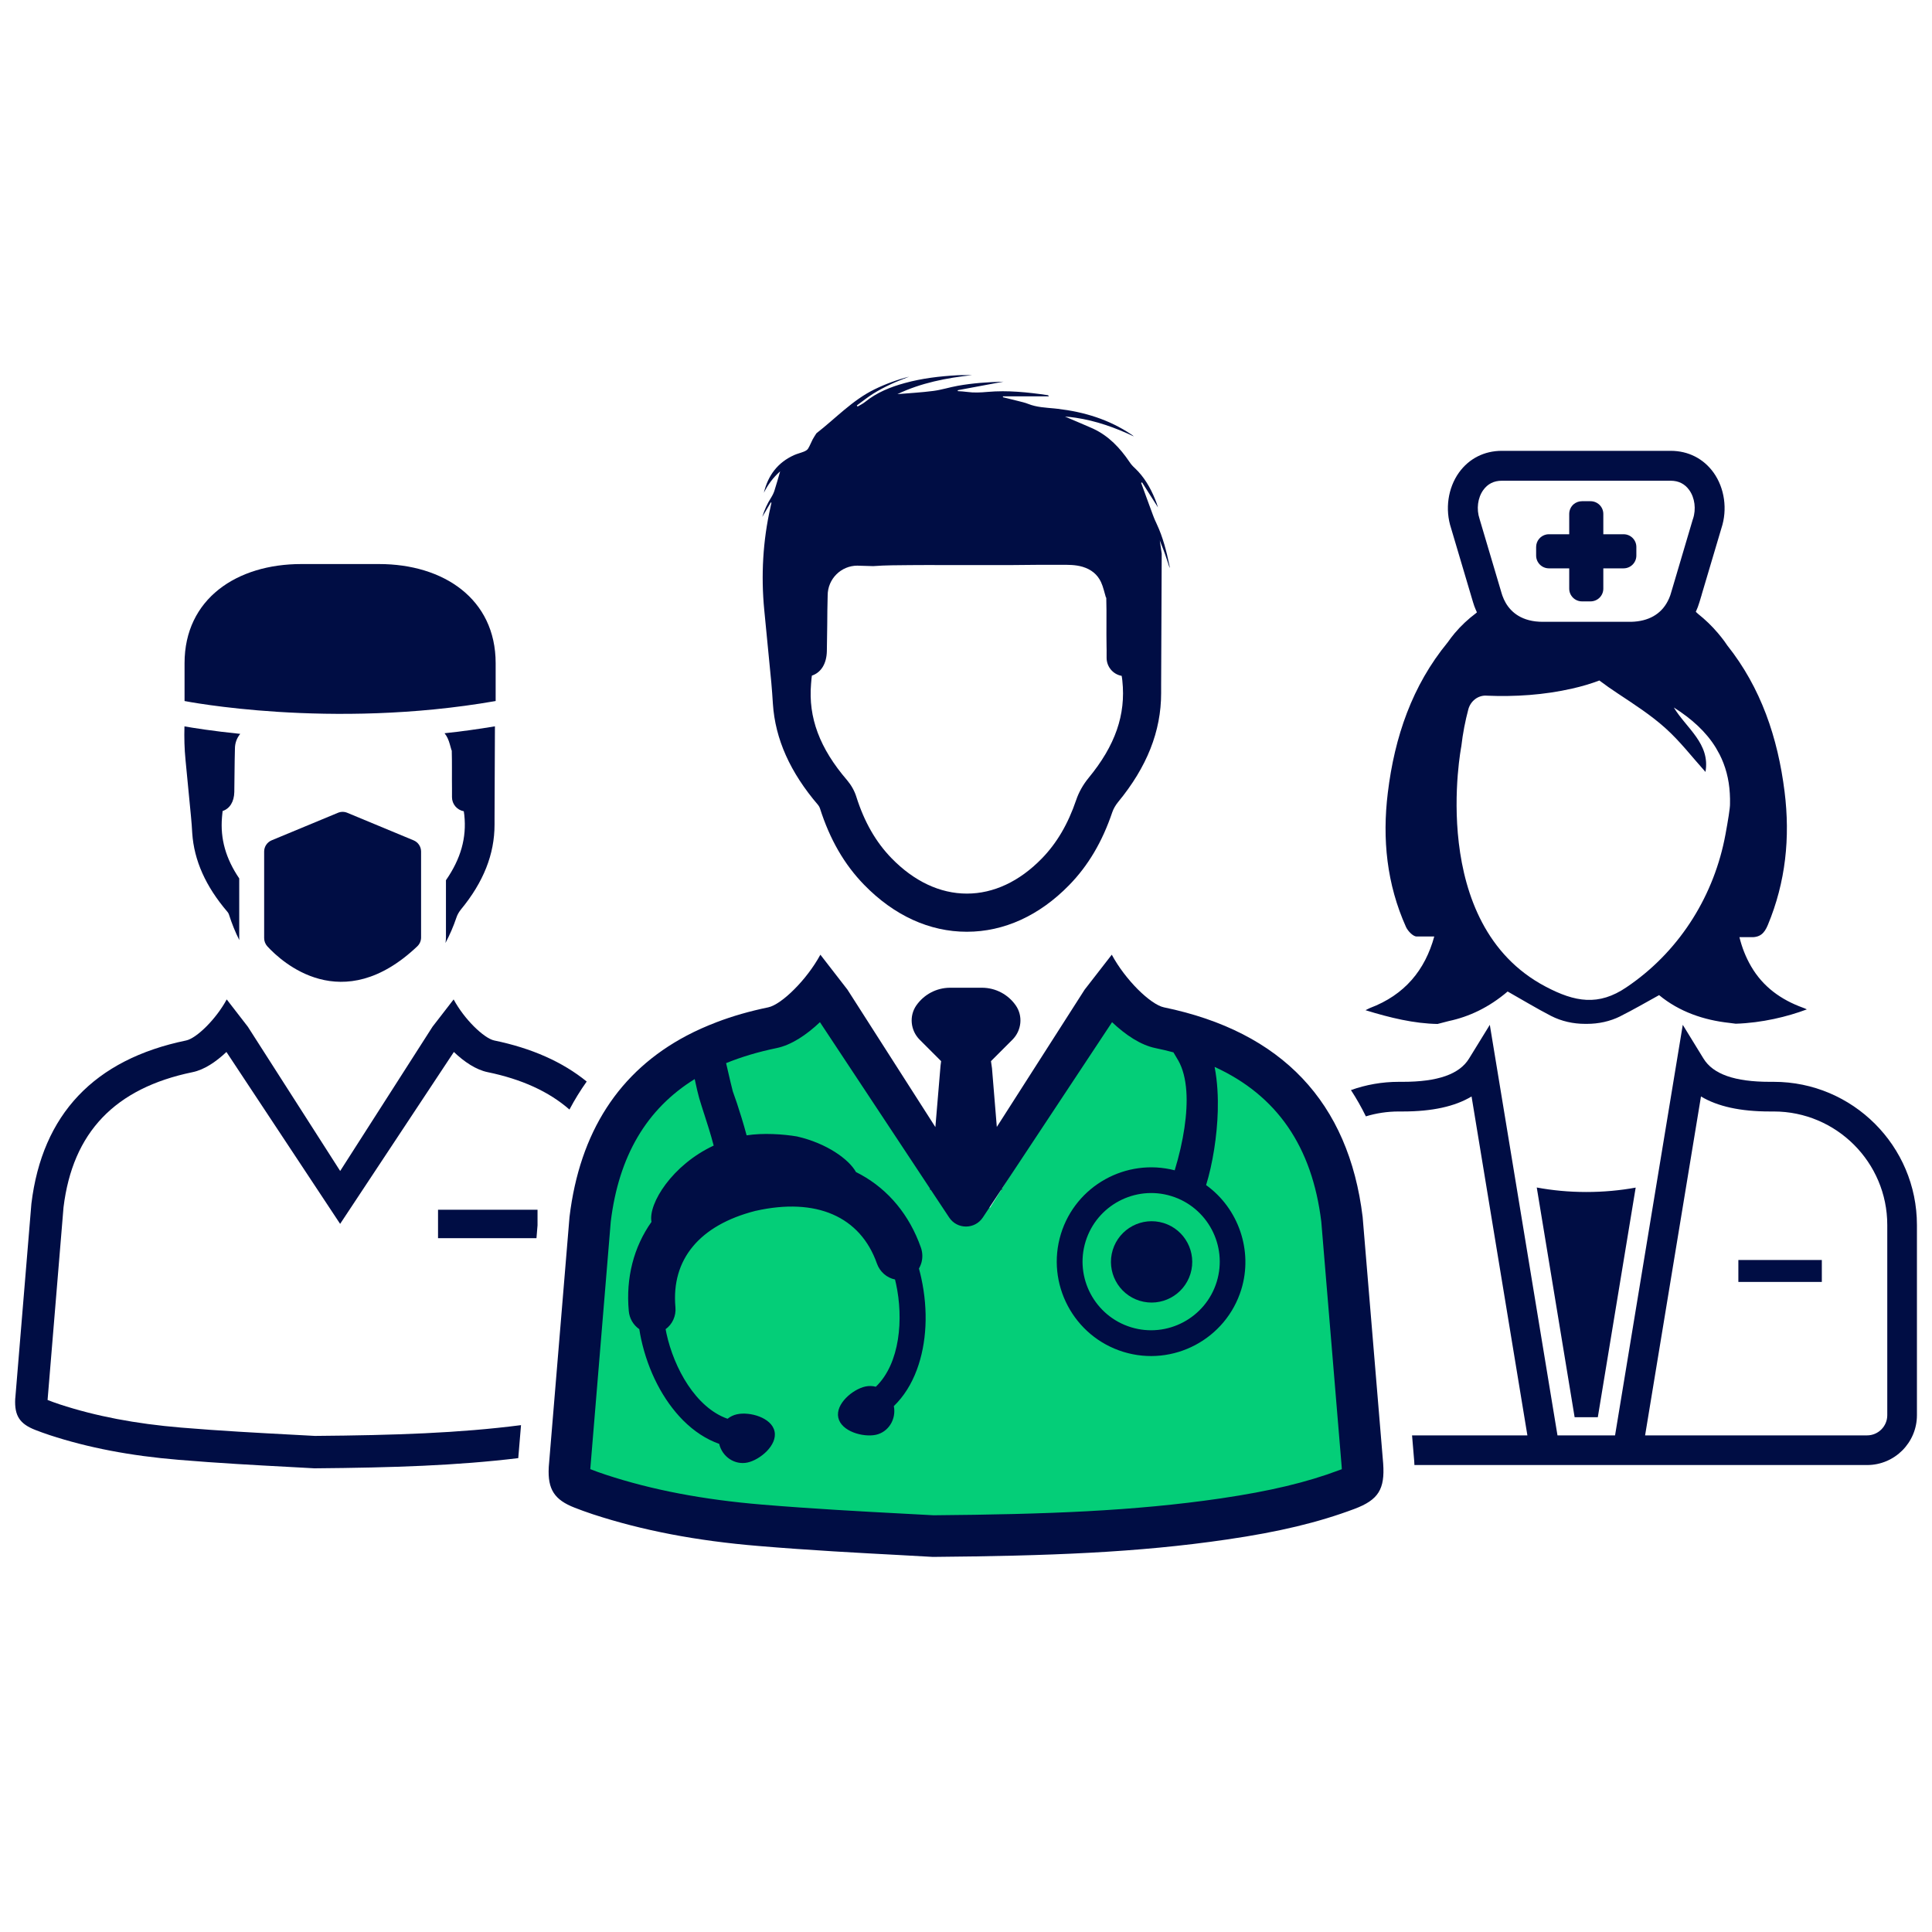 <?xml version="1.0" encoding="UTF-8"?>
<svg xmlns="http://www.w3.org/2000/svg" width="40" height="40" viewBox="0 0 40 40" fill="none">
  <path d="M24.5 31.5H20H16L12 30.5V27.5L12.5 24.5L13.5 22.5L15 22L17 21L20 25H20.5L23 21L25.5 22L27.5 24L28 30L27.5 31L24.5 31.5Z" fill="#04CE78"></path>
  <path d="M15.965 10.303C15.888 10.422 15.829 10.55 15.782 10.702C15.847 10.592 15.903 10.496 15.959 10.401C15.963 10.404 15.968 10.406 15.972 10.408C15.967 10.434 15.961 10.46 15.955 10.486C15.954 10.491 15.953 10.496 15.952 10.501C15.794 11.197 15.754 11.917 15.823 12.628L15.969 14.129C15.983 14.276 15.992 14.424 16.002 14.572C16.05 15.303 16.36 15.992 16.939 16.668C16.955 16.688 16.97 16.714 16.977 16.738C17.181 17.378 17.479 17.896 17.891 18.319C18.51 18.955 19.245 19.291 20.017 19.291H20.018C20.787 19.291 21.519 18.957 22.135 18.326C22.53 17.922 22.822 17.427 23.029 16.815C23.052 16.747 23.095 16.672 23.147 16.608C23.747 15.88 24.04 15.139 24.04 14.352C24.04 14.297 24.04 14.242 24.04 14.188L24.052 11.463C24.038 11.372 24.025 11.281 24.012 11.188C24.026 11.224 24.04 11.26 24.053 11.295C24.078 11.358 24.102 11.418 24.123 11.479C24.157 11.572 24.185 11.666 24.216 11.759C24.218 11.741 24.215 11.726 24.212 11.709C24.151 11.414 24.078 11.123 23.949 10.849C23.939 10.828 23.929 10.806 23.92 10.785C23.919 10.784 23.919 10.784 23.919 10.784C23.901 10.744 23.885 10.704 23.87 10.663C23.827 10.546 23.784 10.429 23.741 10.312C23.709 10.224 23.677 10.134 23.644 10.046C23.638 10.029 23.632 10.014 23.626 9.998C23.632 9.994 23.639 9.991 23.645 9.987C23.755 10.16 23.865 10.333 23.975 10.506C23.958 10.448 23.937 10.39 23.914 10.334C23.815 10.092 23.686 9.87 23.493 9.689C23.452 9.652 23.415 9.61 23.385 9.564C23.189 9.274 22.955 9.026 22.634 8.876C22.624 8.871 22.615 8.867 22.605 8.863C22.458 8.797 22.308 8.736 22.16 8.672C22.123 8.656 22.086 8.64 22.049 8.624C22.125 8.63 22.198 8.638 22.272 8.649C22.692 8.712 23.089 8.853 23.474 9.035C23.459 9.019 23.442 9.008 23.425 8.997C22.963 8.685 22.447 8.528 21.898 8.464C21.877 8.461 21.856 8.459 21.835 8.457C21.651 8.439 21.465 8.433 21.289 8.363C21.22 8.335 21.147 8.32 21.074 8.301C20.991 8.28 20.907 8.259 20.824 8.239C20.804 8.234 20.784 8.229 20.764 8.224C20.765 8.213 20.765 8.217 20.766 8.206H21.715C21.708 8.188 21.699 8.182 21.69 8.181C21.277 8.121 20.863 8.077 20.446 8.114C20.303 8.127 20.162 8.134 20.02 8.114C19.957 8.105 19.893 8.102 19.83 8.098C19.829 8.087 19.829 8.09 19.829 8.079C20.139 8.021 20.448 7.964 20.776 7.902C20.447 7.911 20.138 7.932 19.832 7.987C19.661 8.017 19.494 8.072 19.322 8.094C19.077 8.126 18.828 8.139 18.58 8.16C19.07 7.926 19.595 7.825 20.13 7.766C20.03 7.768 19.929 7.764 19.829 7.769C19.459 7.789 19.091 7.832 18.732 7.931C18.434 8.012 18.152 8.126 17.909 8.323C17.862 8.361 17.807 8.386 17.755 8.418C17.75 8.41 17.745 8.402 17.74 8.394C17.852 8.313 17.959 8.226 18.076 8.152C18.195 8.078 18.32 8.013 18.447 7.953C18.57 7.895 18.698 7.849 18.824 7.798C18.575 7.861 18.335 7.949 18.104 8.062C17.645 8.287 17.3 8.663 16.904 8.97C16.904 8.971 16.903 8.972 16.902 8.973C16.876 9.014 16.848 9.054 16.825 9.098C16.792 9.161 16.767 9.23 16.729 9.291C16.712 9.318 16.674 9.338 16.642 9.351C16.577 9.377 16.508 9.393 16.444 9.421C16.102 9.574 15.901 9.842 15.815 10.202C15.897 10.038 16.001 9.892 16.152 9.759C16.111 9.899 16.077 10.025 16.037 10.148C16.021 10.203 15.995 10.254 15.965 10.303ZM16.792 14.158L16.796 14.113C16.799 14.075 16.803 14.022 16.809 13.988C17 13.924 17.113 13.741 17.119 13.483C17.123 13.299 17.125 13.114 17.127 12.934C17.128 12.734 17.13 12.53 17.136 12.327C17.136 11.986 17.413 11.711 17.752 11.711C17.758 11.711 17.764 11.711 17.77 11.712L18.079 11.721C18.334 11.701 18.591 11.703 18.847 11.7C19.075 11.697 19.305 11.699 19.534 11.699H20.21C20.455 11.699 20.702 11.7 20.947 11.699C21.129 11.698 21.31 11.695 21.492 11.694C21.649 11.693 21.807 11.694 21.963 11.694C22.116 11.693 22.267 11.691 22.417 11.736C22.591 11.789 22.72 11.891 22.795 12.051C22.843 12.154 22.865 12.269 22.898 12.375C22.9 12.373 22.902 12.371 22.904 12.369C22.909 12.543 22.909 12.721 22.908 12.904C22.907 13.064 22.907 13.229 22.91 13.393C22.912 13.436 22.911 13.48 22.911 13.527V13.619C22.911 13.803 23.042 13.961 23.223 13.993C23.23 14.027 23.235 14.074 23.237 14.094C23.312 14.797 23.09 15.436 22.538 16.106C22.425 16.244 22.336 16.401 22.282 16.561C22.113 17.059 21.88 17.456 21.57 17.774C21.107 18.25 20.57 18.501 20.019 18.501H20.018C19.463 18.501 18.924 18.247 18.457 17.767C18.134 17.434 17.895 17.019 17.73 16.498C17.692 16.374 17.623 16.253 17.538 16.153C16.97 15.492 16.733 14.858 16.792 14.158Z" fill="#000D44"></path>
  <path d="M28.637 30.299L28.213 25.207L28.212 25.196C27.924 22.82 26.54 21.36 24.098 20.856C23.961 20.828 23.758 20.684 23.553 20.479C23.358 20.282 23.16 20.029 23.018 19.766L22.456 20.49L20.638 23.332L20.538 22.116V22.116L20.517 21.97L20.895 21.592L20.961 21.526C21.151 21.336 21.184 21.035 21.029 20.814C20.875 20.594 20.619 20.45 20.329 20.45H19.673C19.383 20.45 19.128 20.594 18.973 20.814C18.818 21.035 18.851 21.336 19.041 21.526L19.485 21.97L19.473 22.062L19.366 23.335L17.546 20.49L16.985 19.766C16.842 20.029 16.644 20.283 16.448 20.479C16.244 20.685 16.041 20.828 15.905 20.856C15.524 20.935 15.169 21.036 14.84 21.162C14.62 21.246 14.411 21.339 14.216 21.442C12.817 22.181 12.003 23.438 11.791 25.196L11.362 30.366L11.361 30.384C11.338 30.836 11.479 31.053 11.9 31.216C12.001 31.255 12.136 31.306 12.274 31.351C13.297 31.686 14.42 31.902 15.706 32.008C16.761 32.097 17.82 32.153 18.593 32.194C18.866 32.209 19.103 32.221 19.294 32.233L19.309 32.234H19.323C21.703 32.213 23.549 32.146 25.399 31.874C26.485 31.716 27.3 31.519 28.043 31.24C28.537 31.054 28.675 30.834 28.637 30.299ZM27.738 30.434C27.056 30.691 26.296 30.872 25.273 31.023C23.476 31.286 21.665 31.352 19.329 31.372C19.14 31.361 18.906 31.349 18.637 31.335C17.869 31.294 16.819 31.238 15.776 31.151C14.558 31.049 13.499 30.848 12.541 30.532C12.426 30.495 12.311 30.452 12.221 30.417L12.645 25.294C12.81 23.939 13.383 22.961 14.383 22.341C14.42 22.518 14.455 22.661 14.476 22.735C14.505 22.835 14.54 22.941 14.575 23.052L14.578 23.06C14.636 23.241 14.709 23.462 14.776 23.718C13.919 24.117 13.417 24.92 13.488 25.298C13.119 25.82 12.956 26.456 13.018 27.141C13.031 27.295 13.111 27.433 13.236 27.519C13.247 27.589 13.259 27.656 13.273 27.721C13.419 28.39 13.728 28.989 14.143 29.407C14.371 29.635 14.621 29.798 14.89 29.894C14.954 30.164 15.214 30.336 15.476 30.28C15.739 30.223 16.098 29.919 16.036 29.635C15.975 29.349 15.522 29.223 15.259 29.281C15.188 29.296 15.121 29.328 15.063 29.374C14.406 29.143 13.955 28.329 13.798 27.607C13.792 27.577 13.786 27.548 13.781 27.519C13.921 27.418 14.001 27.244 13.984 27.064C13.895 26.076 14.482 25.367 15.636 25.071L15.641 25.069L15.646 25.069C16.898 24.788 17.812 25.184 18.156 26.161C18.216 26.331 18.362 26.457 18.53 26.49C18.538 26.519 18.544 26.548 18.551 26.578C18.708 27.299 18.637 28.227 18.133 28.711C18.063 28.692 17.989 28.691 17.917 28.706C17.653 28.764 17.294 29.067 17.356 29.351C17.418 29.637 17.87 29.762 18.134 29.706C18.395 29.649 18.559 29.384 18.506 29.112C18.711 28.913 18.871 28.66 18.983 28.358C19.188 27.806 19.22 27.133 19.075 26.464C19.061 26.399 19.044 26.332 19.026 26.264C19.041 26.237 19.055 26.207 19.066 26.177C19.106 26.066 19.106 25.942 19.066 25.829C18.831 25.161 18.401 24.638 17.823 24.319C17.796 24.304 17.769 24.29 17.743 24.277C17.736 24.274 17.73 24.269 17.722 24.266C17.579 24.005 17.118 23.669 16.5 23.529C16.224 23.482 15.803 23.452 15.458 23.506C15.387 23.239 15.312 23.009 15.257 22.839C15.227 22.749 15.198 22.668 15.172 22.596C15.162 22.566 15.101 22.306 15.033 22.011C15.35 21.882 15.697 21.778 16.076 21.7C16.384 21.637 16.697 21.427 16.976 21.163L19.255 24.608L19.252 24.633H19.271L19.651 25.206C19.816 25.457 20.183 25.457 20.349 25.206L20.728 24.633H20.747V24.616H20.745L20.744 24.609L23.024 21.163C23.303 21.427 23.615 21.637 23.923 21.7C24.051 21.726 24.175 21.756 24.295 21.788C24.328 21.841 24.361 21.898 24.398 21.962C24.489 22.124 24.544 22.337 24.562 22.594C24.593 23.039 24.505 23.629 24.321 24.23C23.316 23.971 22.273 24.547 21.965 25.547C21.649 26.578 22.229 27.672 23.258 27.989C24.288 28.306 25.383 27.726 25.7 26.696C25.945 25.898 25.645 25.021 24.971 24.536C25.107 24.098 25.199 23.517 25.213 22.999C25.22 22.724 25.208 22.4 25.147 22.089C26.44 22.681 27.166 23.739 27.356 25.295L27.778 30.366C27.779 30.386 27.78 30.403 27.781 30.418C27.77 30.422 27.755 30.428 27.738 30.434ZM25.191 26.538C24.961 27.287 24.165 27.709 23.416 27.479C22.668 27.249 22.245 26.453 22.476 25.704C22.706 24.956 23.502 24.533 24.25 24.763C24.999 24.993 25.421 25.789 25.191 26.538Z" fill="#000D44"></path>
  <path d="M24.647 26.373C24.783 25.929 24.534 25.458 24.09 25.321C23.646 25.185 23.175 25.434 23.038 25.879C22.902 26.323 23.151 26.794 23.595 26.931C24.039 27.067 24.51 26.818 24.647 26.373Z" fill="#000D44"></path>
  <path d="M32.753 10.377H32.93C33.076 10.377 33.195 10.494 33.195 10.641V11.061H33.615C33.761 11.061 33.879 11.179 33.879 11.325V11.502C33.879 11.648 33.761 11.767 33.615 11.767H33.195V12.187C33.195 12.333 33.077 12.451 32.93 12.451H32.753C32.608 12.451 32.489 12.333 32.489 12.187V11.767H32.069C31.923 11.767 31.804 11.649 31.804 11.502V11.325C31.804 11.198 31.894 11.091 32.016 11.066C32.033 11.063 32.05 11.061 32.069 11.061H32.489V10.641C32.489 10.56 32.525 10.486 32.583 10.438C32.629 10.4 32.688 10.377 32.753 10.377Z" fill="#000D44"></path>
  <path d="M37.327 20.863C36.873 20.698 36.501 20.431 36.255 20.008C36.142 19.814 36.064 19.611 36.013 19.403H36.233C36.438 19.414 36.528 19.326 36.601 19.151C36.971 18.262 37.066 17.341 36.948 16.393C36.808 15.272 36.458 14.238 35.761 13.362C35.742 13.333 35.721 13.303 35.7 13.274C35.658 13.217 35.613 13.161 35.568 13.108C35.442 12.959 35.305 12.828 35.158 12.711C35.143 12.696 35.127 12.681 35.11 12.667C35.14 12.603 35.165 12.535 35.186 12.465C35.195 12.434 35.205 12.399 35.217 12.362L35.219 12.355C35.222 12.344 35.226 12.332 35.23 12.32L35.231 12.313C35.375 11.828 35.618 11.008 35.64 10.936C35.769 10.546 35.706 10.104 35.477 9.784C35.268 9.494 34.953 9.334 34.59 9.334H31.093C30.73 9.334 30.415 9.494 30.207 9.783C29.977 10.104 29.914 10.545 30.043 10.936L30.497 12.466C30.505 12.493 30.514 12.52 30.523 12.546C30.54 12.591 30.558 12.635 30.578 12.678C30.572 12.684 30.565 12.69 30.559 12.695C30.395 12.818 30.247 12.956 30.117 13.111C30.067 13.171 30.019 13.233 29.974 13.298C29.237 14.194 28.873 15.258 28.733 16.415C28.616 17.372 28.711 18.305 29.11 19.193C29.148 19.276 29.256 19.39 29.33 19.389H29.695C29.504 20.084 29.084 20.598 28.363 20.87C28.343 20.878 28.323 20.89 28.271 20.915C28.782 21.073 29.281 21.192 29.763 21.2L29.995 21.14C30.416 21.05 30.824 20.86 31.214 20.528C31.522 20.702 31.809 20.876 32.106 21.03C32.108 21.031 32.11 21.032 32.112 21.033C32.33 21.145 32.574 21.198 32.819 21.198H32.855C33.094 21.198 33.332 21.148 33.547 21.041C33.548 21.04 33.55 21.04 33.551 21.038C33.821 20.903 34.081 20.751 34.35 20.603C34.77 20.95 35.28 21.121 35.805 21.178L35.937 21.195C36.48 21.178 37.008 21.049 37.409 20.898C37.377 20.883 37.352 20.871 37.327 20.863ZM30.71 10.145C30.801 10.018 30.93 9.953 31.093 9.953H34.59C34.753 9.953 34.882 10.018 34.973 10.145C35.089 10.305 35.12 10.541 35.051 10.745L35.047 10.755C35.047 10.755 34.788 11.63 34.638 12.137C34.634 12.152 34.629 12.166 34.625 12.181C34.613 12.219 34.603 12.256 34.593 12.288C34.589 12.301 34.585 12.313 34.581 12.326C34.566 12.369 34.549 12.409 34.528 12.448C34.388 12.718 34.128 12.865 33.772 12.874C33.762 12.874 33.753 12.874 33.742 12.874H31.941C31.839 12.874 31.742 12.863 31.655 12.84C31.321 12.753 31.173 12.52 31.108 12.339C31.108 12.338 31.108 12.338 31.107 12.337C31.102 12.321 31.096 12.303 31.091 12.288L30.636 10.755L30.633 10.744C30.564 10.541 30.594 10.305 30.71 10.145ZM35.818 16.644C35.82 16.727 35.777 16.988 35.724 17.276C35.495 18.518 34.806 19.636 33.777 20.369C33.744 20.393 33.71 20.416 33.676 20.439C33.098 20.833 32.608 20.748 31.999 20.426C29.535 19.129 30.255 15.452 30.255 15.452C30.286 15.18 30.337 14.923 30.401 14.683C30.447 14.516 30.597 14.395 30.77 14.402C30.771 14.403 30.772 14.403 30.774 14.403C31.372 14.428 31.966 14.389 32.551 14.256C32.746 14.212 32.933 14.157 33.113 14.089C33.236 14.182 33.363 14.271 33.494 14.357C33.833 14.582 34.18 14.805 34.48 15.075C34.784 15.347 35.035 15.676 35.31 15.982C35.413 15.394 34.913 15.078 34.655 14.648C35.02 14.879 35.322 15.149 35.526 15.483L35.603 15.621C35.723 15.858 35.797 16.124 35.814 16.428C35.818 16.5 35.82 16.573 35.818 16.644Z" fill="#000D44"></path>
  <path d="M33.081 29.342L33.865 24.588C33.542 24.647 33.199 24.679 32.841 24.679C32.484 24.679 32.141 24.646 31.817 24.586L32.601 29.342H33.081Z" fill="#000D44"></path>
  <path d="M35.991 26.087H37.719V26.541H35.991V26.087Z" fill="#000D44"></path>
  <path d="M36.724 22.398H36.643C35.918 22.398 35.469 22.241 35.27 21.918L34.84 21.218L33.438 29.718H32.246L30.845 21.218L30.414 21.918C30.215 22.241 29.767 22.398 29.042 22.398H28.961C28.613 22.398 28.28 22.458 27.97 22.569C28.083 22.742 28.186 22.923 28.279 23.113C28.495 23.047 28.724 23.012 28.961 23.012H29.042C29.65 23.012 30.122 22.909 30.467 22.701L31.623 29.718H29.235L29.28 30.253C29.282 30.279 29.282 30.306 29.284 30.332H31.623H32.347H33.337H34.061H38.657C39.225 30.332 39.688 29.869 39.688 29.3V25.362C39.688 23.727 38.358 22.398 36.724 22.398ZM39.074 29.3C39.074 29.53 38.886 29.718 38.656 29.718H34.06L35.217 22.701C35.563 22.909 36.035 23.012 36.643 23.012H36.724C38.02 23.012 39.074 24.066 39.074 25.362V29.3Z" fill="#000D44"></path>
  <path d="M6.997 16.828L5.624 17.398C5.531 17.437 5.469 17.528 5.469 17.63V19.422C5.469 19.486 5.493 19.547 5.536 19.594C5.833 19.917 7.082 21.069 8.638 19.594C8.689 19.546 8.718 19.48 8.718 19.41V17.631C8.718 17.529 8.657 17.437 8.562 17.398L7.19 16.828C7.129 16.802 7.059 16.802 6.997 16.828Z" fill="#000D44"></path>
  <path d="M10.262 14.514V13.731C10.262 12.398 9.181 11.678 7.848 11.678H6.236C4.903 11.678 3.821 12.398 3.821 13.731V14.514C3.821 14.514 6.836 15.112 10.262 14.514Z" fill="#000D44"></path>
  <path d="M4.953 19.423V18.187C4.673 17.774 4.559 17.366 4.596 16.924L4.599 16.889C4.602 16.859 4.605 16.818 4.609 16.791C4.758 16.742 4.846 16.599 4.851 16.399C4.854 16.256 4.855 16.111 4.856 15.972C4.858 15.816 4.859 15.657 4.864 15.499C4.864 15.383 4.905 15.276 4.974 15.194C4.403 15.136 3.998 15.07 3.819 15.039C3.812 15.27 3.818 15.503 3.841 15.734L3.954 16.903C3.966 17.018 3.973 17.133 3.98 17.248C4.018 17.816 4.259 18.353 4.709 18.879C4.723 18.894 4.734 18.916 4.74 18.934C4.801 19.124 4.872 19.301 4.955 19.464C4.954 19.449 4.953 19.436 4.953 19.423Z" fill="#000D44"></path>
  <path d="M9.268 15.284C9.306 15.364 9.323 15.453 9.349 15.536C9.35 15.534 9.352 15.533 9.353 15.531C9.357 15.666 9.357 15.805 9.357 15.948C9.357 16.072 9.356 16.2 9.358 16.328C9.359 16.361 9.359 16.396 9.358 16.433V16.505C9.358 16.648 9.461 16.77 9.602 16.796C9.607 16.822 9.611 16.859 9.613 16.874C9.663 17.345 9.541 17.779 9.233 18.224V19.409C9.233 19.447 9.229 19.485 9.223 19.523C9.31 19.36 9.387 19.183 9.452 18.991C9.469 18.938 9.503 18.88 9.543 18.83C10.01 18.263 10.239 17.686 10.239 17.073C10.239 17.031 10.239 16.988 10.239 16.946L10.247 15.038C9.893 15.097 9.545 15.145 9.204 15.181C9.229 15.213 9.251 15.246 9.268 15.284Z" fill="#000D44"></path>
  <path d="M10.787 29.506C9.503 29.671 8.182 29.715 6.52 29.729C6.372 29.721 6.19 29.71 5.981 29.7C5.383 29.668 4.565 29.625 3.753 29.557C2.805 29.478 1.981 29.32 1.234 29.075C1.144 29.046 1.055 29.012 0.985 28.985L1.315 24.997C1.504 23.445 2.378 22.53 3.987 22.198C4.227 22.149 4.47 21.986 4.688 21.78L7.042 25.339L9.397 21.78C9.613 21.986 9.857 22.149 10.097 22.198C10.8 22.343 11.363 22.599 11.79 22.972C11.897 22.769 12.016 22.576 12.147 22.392C11.648 21.986 11.009 21.702 10.233 21.542C10.127 21.52 9.969 21.408 9.809 21.248C9.657 21.096 9.503 20.898 9.392 20.692L8.955 21.257L7.043 24.244L5.131 21.257L4.694 20.692C4.583 20.897 4.429 21.095 4.277 21.248C4.117 21.409 3.96 21.52 3.853 21.542C1.952 21.934 0.874 23.071 0.65 24.921L0.317 28.945L0.315 28.959C0.297 29.311 0.407 29.48 0.735 29.607C0.814 29.637 0.919 29.677 1.027 29.712C1.823 29.973 2.697 30.141 3.698 30.224C4.52 30.293 5.344 30.337 5.946 30.369C6.158 30.38 6.343 30.39 6.492 30.399L6.503 30.4H6.515C8.147 30.386 9.457 30.343 10.73 30.189L10.787 29.506Z" fill="#000D44"></path>
  <path d="M11.129 25.369V25.046H9.069V25.635H11.107L11.129 25.369Z" fill="#000D44"></path>
</svg>
